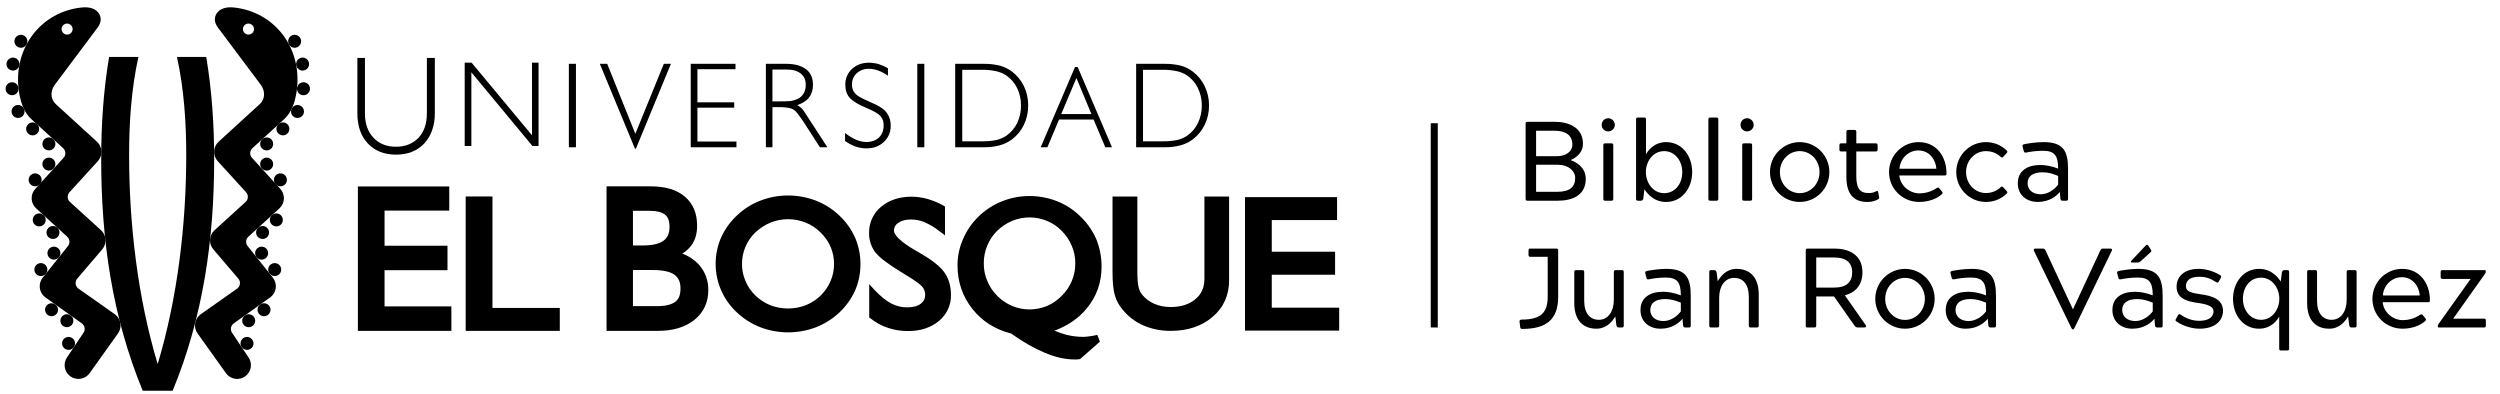 <svg width="355" height="56" viewBox="0 0 355 56" fill="none" xmlns="http://www.w3.org/2000/svg">
<g clip-path="url(#clip0_3869_92320)">
<path d="M221.228 28.5H216.924C216.716 28.5 216.636 28.452 216.636 28.228V17.588C216.636 17.364 216.7 17.3 216.924 17.3H220.828C222.652 17.3 224.78 18.052 224.78 20.404C224.78 21.764 223.724 22.436 223.036 22.724V22.74C223.692 22.964 225.18 23.684 225.18 25.412C225.18 27.684 223.34 28.5 221.228 28.5ZM218.124 27.236H221.132C222.924 27.236 223.676 26.532 223.676 25.268C223.676 24.244 222.668 23.396 221.244 23.396H218.124V27.236ZM218.124 22.18H221.052C222.38 22.18 223.276 21.508 223.276 20.548C223.276 19.188 222.316 18.564 220.748 18.564H218.124V22.18Z" fill="#404827" style="fill:#404827;fill:color(display-p3 0.251 0.282 0.153);fill-opacity:1;"/>
<path d="M227.675 28.228V20.644C227.675 20.42 227.739 20.356 227.963 20.356H228.811C229.035 20.356 229.083 20.436 229.083 20.644V28.228C229.083 28.436 229.019 28.5 228.811 28.5H227.963C227.739 28.5 227.675 28.436 227.675 28.228ZM227.435 17.732C227.435 17.22 227.851 16.788 228.363 16.788C228.875 16.788 229.307 17.22 229.307 17.732C229.307 18.244 228.875 18.66 228.363 18.66C227.851 18.66 227.435 18.244 227.435 17.732Z" fill="#404827" style="fill:#404827;fill:color(display-p3 0.251 0.282 0.153);fill-opacity:1;"/>
<path d="M233.73 16.98V21.924C233.938 21.492 234.818 20.18 236.594 20.18C238.818 20.18 240.29 22.1 240.29 24.436C240.29 26.74 238.818 28.676 236.594 28.676C234.818 28.676 233.954 27.508 233.506 26.884L233.346 28.228C233.25 28.42 233.186 28.5 233.026 28.5H232.594C232.386 28.5 232.322 28.436 232.322 28.228V16.98C232.322 16.756 232.386 16.692 232.594 16.692H233.458C233.666 16.692 233.73 16.772 233.73 16.98ZM236.306 27.428C237.858 27.428 238.882 26.116 238.882 24.436C238.882 22.852 237.858 21.46 236.306 21.46C234.738 21.46 233.714 22.9 233.714 24.436C233.714 25.972 234.738 27.428 236.306 27.428Z" fill="#404827" style="fill:#404827;fill:color(display-p3 0.251 0.282 0.153);fill-opacity:1;"/>
<path d="M242.591 28.228V16.98C242.591 16.756 242.655 16.692 242.879 16.692H243.727C243.951 16.692 243.999 16.772 243.999 16.98V28.228C243.999 28.436 243.935 28.5 243.727 28.5H242.879C242.655 28.5 242.591 28.436 242.591 28.228Z" fill="#404827" style="fill:#404827;fill:color(display-p3 0.251 0.282 0.153);fill-opacity:1;"/>
<path d="M247.394 28.228V20.644C247.394 20.42 247.458 20.356 247.682 20.356H248.53C248.754 20.356 248.802 20.436 248.802 20.644V28.228C248.802 28.436 248.738 28.5 248.53 28.5H247.682C247.458 28.5 247.394 28.436 247.394 28.228ZM247.154 17.732C247.154 17.22 247.57 16.788 248.082 16.788C248.594 16.788 249.026 17.22 249.026 17.732C249.026 18.244 248.594 18.66 248.082 18.66C247.57 18.66 247.154 18.244 247.154 17.732Z" fill="#404827" style="fill:#404827;fill:color(display-p3 0.251 0.282 0.153);fill-opacity:1;"/>
<path d="M251.337 24.436C251.337 22.1 253.225 20.18 255.561 20.18C257.897 20.18 259.769 22.1 259.769 24.436C259.769 26.772 257.897 28.676 255.561 28.676C253.225 28.676 251.337 26.772 251.337 24.436ZM255.561 27.428C257.113 27.428 258.377 26.116 258.377 24.436C258.377 22.772 257.113 21.46 255.561 21.46C253.993 21.46 252.745 22.772 252.745 24.436C252.745 26.116 253.993 27.428 255.561 27.428Z" fill="#404827" style="fill:#404827;fill:color(display-p3 0.251 0.282 0.153);fill-opacity:1;"/>
<path d="M266.7 28.292C266.06 28.676 265.372 28.676 265.164 28.676C263.052 28.676 262.188 27.348 262.188 25.124V21.508H261.468C261.26 21.508 261.196 21.444 261.196 21.22V20.644C261.196 20.42 261.26 20.356 261.468 20.356H262.188V18.74C262.188 18.532 262.252 18.452 262.476 18.452H263.308C263.532 18.452 263.596 18.516 263.596 18.74V20.356H266.332C266.54 20.356 266.62 20.42 266.62 20.644V21.22C266.62 21.444 266.556 21.508 266.332 21.508H263.596V25.028C263.596 26.756 264.124 27.412 265.308 27.412C265.724 27.412 265.98 27.38 266.364 27.188C266.604 27.06 266.652 27.076 266.716 27.332L266.828 27.94C266.876 28.132 266.86 28.196 266.7 28.292Z" fill="#404827" style="fill:#404827;fill:color(display-p3 0.251 0.282 0.153);fill-opacity:1;"/>
<path d="M275.379 26.74L275.747 27.172C275.875 27.332 275.891 27.428 275.763 27.556C275.011 28.292 273.699 28.676 272.531 28.676C270.115 28.676 268.243 26.772 268.243 24.436C268.243 22.1 270.115 20.18 272.451 20.18C274.979 20.18 276.403 22.228 276.403 24.628C276.403 24.836 276.371 24.916 276.147 24.916H269.699C269.827 26.292 271.075 27.46 272.579 27.46C273.283 27.46 274.195 27.252 274.979 26.724C275.171 26.612 275.251 26.58 275.379 26.74ZM269.731 23.956H274.963C274.883 22.66 273.955 21.364 272.419 21.364C270.867 21.364 269.795 22.66 269.731 23.956Z" fill="#404827" style="fill:#404827;fill:color(display-p3 0.251 0.282 0.153);fill-opacity:1;"/>
<path d="M281.998 27.412C282.798 27.412 283.566 27.108 284.094 26.58C284.254 26.436 284.35 26.484 284.494 26.628L284.942 27.124C285.07 27.284 285.086 27.348 284.958 27.476C284.142 28.292 283.102 28.676 281.998 28.676C279.662 28.676 277.79 26.772 277.79 24.436C277.79 22.1 279.662 20.18 281.998 20.18C283.102 20.18 284.142 20.58 284.958 21.38C285.086 21.508 285.07 21.588 284.942 21.748L284.494 22.228C284.35 22.388 284.254 22.42 284.094 22.276C283.566 21.748 282.798 21.46 281.998 21.46C280.446 21.46 279.182 22.772 279.182 24.436C279.182 26.116 280.446 27.412 281.998 27.412Z" fill="#404827" style="fill:#404827;fill:color(display-p3 0.251 0.282 0.153);fill-opacity:1;"/>
<path d="M287.696 21.668C287.472 21.7 287.424 21.62 287.36 21.396L287.216 20.836C287.168 20.628 287.2 20.532 287.408 20.484C287.6 20.436 288.96 20.18 290.176 20.18C292.992 20.18 293.664 21.428 293.664 24.036V28.228C293.664 28.436 293.6 28.5 293.392 28.5H292.864C292.704 28.5 292.64 28.436 292.576 28.228L292.496 27.252C292.064 27.796 291.056 28.676 289.36 28.676C287.856 28.676 286.528 27.764 286.528 26.02C286.528 24.276 287.856 23.428 289.744 23.428C290.528 23.428 291.472 23.636 292.256 23.94C292.256 22.1 291.744 21.412 290.128 21.412C289.136 21.412 288.304 21.54 287.696 21.668ZM290.048 24.468C288.624 24.468 287.92 25.044 287.92 26.02C287.92 26.884 288.56 27.588 289.792 27.588C290.8 27.588 291.76 26.9 292.256 26.212V24.98C291.488 24.676 290.896 24.468 290.048 24.468Z" fill="#404827" style="fill:#404827;fill:color(display-p3 0.251 0.282 0.153);fill-opacity:1;"/>
<path d="M219.772 36.468H217.34C217.116 36.468 217.052 36.404 217.052 36.196V35.588C217.052 35.364 217.116 35.3 217.34 35.3H220.988C221.196 35.3 221.26 35.364 221.26 35.588V42.148C221.26 45.476 219.452 46.692 216.22 46.708C215.932 46.708 215.9 46.644 215.868 46.436L215.772 45.668C215.756 45.46 215.868 45.38 216.108 45.38C218.796 45.38 219.772 44.388 219.772 42.148V36.468Z" fill="#404827" style="fill:#404827;fill:color(display-p3 0.251 0.282 0.153);fill-opacity:1;"/>
<path d="M229.533 46.228L229.373 44.932C228.989 45.572 228.189 46.676 226.685 46.676C224.973 46.676 223.549 45.668 223.549 43.044V38.644C223.549 38.436 223.613 38.356 223.821 38.356H224.685C224.877 38.356 224.957 38.42 224.957 38.644V42.708C224.957 44.532 225.805 45.412 227.037 45.412C228.365 45.412 229.165 44.18 229.165 42.612V38.644C229.165 38.436 229.229 38.356 229.437 38.356H230.301C230.493 38.356 230.573 38.42 230.573 38.644V42.548V46.228C230.573 46.436 230.493 46.5 230.301 46.5H229.837C229.677 46.5 229.613 46.42 229.533 46.228Z" fill="#404827" style="fill:#404827;fill:color(display-p3 0.251 0.282 0.153);fill-opacity:1;"/>
<path d="M234.118 39.668C233.894 39.7 233.846 39.62 233.782 39.396L233.638 38.836C233.59 38.628 233.622 38.532 233.83 38.484C234.022 38.436 235.382 38.18 236.598 38.18C239.414 38.18 240.086 39.428 240.086 42.036V46.228C240.086 46.436 240.022 46.5 239.814 46.5H239.286C239.126 46.5 239.062 46.436 238.998 46.228L238.918 45.252C238.486 45.796 237.478 46.676 235.782 46.676C234.278 46.676 232.95 45.764 232.95 44.02C232.95 42.276 234.278 41.428 236.166 41.428C236.95 41.428 237.894 41.636 238.678 41.94C238.678 40.1 238.166 39.412 236.55 39.412C235.558 39.412 234.726 39.54 234.118 39.668ZM236.47 42.468C235.046 42.468 234.342 43.044 234.342 44.02C234.342 44.884 234.982 45.588 236.214 45.588C237.222 45.588 238.182 44.9 238.678 44.212V42.98C237.91 42.676 237.318 42.468 236.47 42.468Z" fill="#404827" style="fill:#404827;fill:color(display-p3 0.251 0.282 0.153);fill-opacity:1;"/>
<path d="M243.755 38.644L243.915 39.94C244.299 39.3 245.083 38.18 246.587 38.18C248.315 38.18 249.739 39.188 249.739 41.812V46.228C249.739 46.436 249.675 46.5 249.467 46.5H248.603C248.395 46.5 248.331 46.436 248.331 46.228V42.164C248.331 40.324 247.483 39.46 246.235 39.46C244.923 39.46 244.123 40.676 244.123 42.244V46.228C244.123 46.436 244.059 46.5 243.851 46.5H242.987C242.779 46.5 242.715 46.436 242.715 46.228V42.308V38.644C242.715 38.42 242.779 38.356 242.987 38.356H243.435C243.595 38.356 243.659 38.436 243.755 38.644Z" fill="#404827" style="fill:#404827;fill:color(display-p3 0.251 0.282 0.153);fill-opacity:1;"/>
<path d="M264.466 38.66C264.466 40.548 263.426 41.54 261.97 41.94L264.93 46.164C265.074 46.404 264.93 46.5 264.706 46.5H263.81C263.586 46.5 263.458 46.404 263.33 46.228L260.434 42.1H257.906V46.228C257.906 46.452 257.826 46.5 257.618 46.5H256.69C256.482 46.5 256.418 46.452 256.418 46.228V35.588C256.418 35.364 256.482 35.3 256.69 35.3H260.546C262.37 35.3 264.466 36.068 264.466 38.66ZM257.906 40.836H260.466C262.226 40.836 263.01 40.02 263.01 38.66C263.01 37.188 262.018 36.564 260.466 36.564H257.906V40.836Z" fill="#404827" style="fill:#404827;fill:color(display-p3 0.251 0.282 0.153);fill-opacity:1;"/>
<path d="M266.29 42.436C266.29 40.1 268.178 38.18 270.514 38.18C272.85 38.18 274.722 40.1 274.722 42.436C274.722 44.772 272.85 46.676 270.514 46.676C268.178 46.676 266.29 44.772 266.29 42.436ZM270.514 45.428C272.066 45.428 273.33 44.116 273.33 42.436C273.33 40.772 272.066 39.46 270.514 39.46C268.946 39.46 267.698 40.772 267.698 42.436C267.698 44.116 268.946 45.428 270.514 45.428Z" fill="#404827" style="fill:#404827;fill:color(display-p3 0.251 0.282 0.153);fill-opacity:1;"/>
<path d="M277.461 39.668C277.237 39.7 277.189 39.62 277.125 39.396L276.981 38.836C276.933 38.628 276.965 38.532 277.173 38.484C277.365 38.436 278.725 38.18 279.941 38.18C282.757 38.18 283.429 39.428 283.429 42.036V46.228C283.429 46.436 283.365 46.5 283.157 46.5H282.629C282.469 46.5 282.405 46.436 282.341 46.228L282.261 45.252C281.829 45.796 280.821 46.676 279.125 46.676C277.621 46.676 276.293 45.764 276.293 44.02C276.293 42.276 277.621 41.428 279.509 41.428C280.293 41.428 281.237 41.636 282.021 41.94C282.021 40.1 281.509 39.412 279.893 39.412C278.901 39.412 278.069 39.54 277.461 39.668ZM279.813 42.468C278.389 42.468 277.685 43.044 277.685 44.02C277.685 44.884 278.325 45.588 279.557 45.588C280.565 45.588 281.525 44.9 282.021 44.212V42.98C281.253 42.676 280.661 42.468 279.813 42.468Z" fill="#404827" style="fill:#404827;fill:color(display-p3 0.251 0.282 0.153);fill-opacity:1;"/>
<path d="M294.106 46.516L288.81 35.588C288.746 35.444 288.826 35.3 288.986 35.3H290.106C290.282 35.3 290.362 35.364 290.474 35.588L294.346 43.908L294.362 43.924L298.234 35.588C298.346 35.364 298.426 35.3 298.602 35.3H299.706C299.898 35.3 299.946 35.46 299.882 35.588L294.602 46.516C294.506 46.676 294.474 46.772 294.378 46.772H294.33C294.234 46.772 294.202 46.676 294.106 46.516Z" fill="#404827" style="fill:#404827;fill:color(display-p3 0.251 0.282 0.153);fill-opacity:1;"/>
<path d="M301.13 39.668C300.906 39.7 300.858 39.62 300.794 39.396L300.65 38.836C300.602 38.628 300.634 38.532 300.842 38.484C301.034 38.436 302.394 38.18 303.61 38.18C306.426 38.18 307.098 39.428 307.098 42.036V46.228C307.098 46.436 307.034 46.5 306.826 46.5H306.298C306.138 46.5 306.074 46.436 306.01 46.228L305.93 45.252C305.498 45.796 304.49 46.676 302.794 46.676C301.29 46.676 299.962 45.764 299.962 44.02C299.962 42.276 301.29 41.428 303.178 41.428C303.962 41.428 304.906 41.636 305.69 41.94C305.69 40.1 305.178 39.412 303.562 39.412C302.57 39.412 301.738 39.54 301.13 39.668ZM303.482 42.468C302.058 42.468 301.354 43.044 301.354 44.02C301.354 44.884 301.994 45.588 303.226 45.588C304.234 45.588 305.194 44.9 305.69 44.212V42.98C304.922 42.676 304.33 42.468 303.482 42.468ZM305.354 35.844L303.962 37.108C303.834 37.22 303.69 37.284 303.514 37.284H302.746C302.57 37.284 302.506 37.188 302.714 36.964L304.698 34.852C304.826 34.692 304.97 34.74 305.082 34.916L305.434 35.476C305.514 35.636 305.514 35.716 305.354 35.844Z" fill="#404827" style="fill:#404827;fill:color(display-p3 0.251 0.282 0.153);fill-opacity:1;"/>
<path d="M312.275 45.556C313.715 45.556 314.323 44.948 314.323 44.196C314.323 43.556 313.555 43.22 312.179 43.028C310.563 42.82 309.075 42.404 309.075 40.708C309.075 39.172 310.291 38.18 312.195 38.18C313.027 38.18 314.131 38.388 315.267 39.076C315.475 39.204 315.427 39.316 315.347 39.476L315.091 39.94C314.995 40.116 314.915 40.196 314.707 40.068C313.907 39.572 313.299 39.3 312.275 39.3C310.995 39.3 310.403 39.828 310.403 40.644C310.403 41.428 311.171 41.588 312.547 41.796C314.163 42.004 315.667 42.532 315.667 44.132C315.667 45.62 314.419 46.676 312.355 46.676C311.507 46.676 310.227 46.436 309.059 45.652C308.883 45.54 308.899 45.444 308.995 45.268L309.267 44.788C309.363 44.612 309.427 44.516 309.651 44.676C310.307 45.156 311.235 45.556 312.275 45.556Z" fill="#404827" style="fill:#404827;fill:color(display-p3 0.251 0.282 0.153);fill-opacity:1;"/>
<path d="M323.647 49.492V44.932C323.439 45.38 322.559 46.676 320.783 46.676C318.559 46.676 317.087 44.772 317.087 42.436C317.087 40.132 318.559 38.18 320.783 38.18C322.559 38.18 323.423 39.348 323.871 39.972L324.031 38.644C324.127 38.436 324.191 38.356 324.351 38.356H324.783C324.991 38.356 325.055 38.42 325.055 38.644V49.492C325.055 49.7 324.991 49.764 324.783 49.764H323.919C323.711 49.764 323.647 49.7 323.647 49.492ZM321.071 39.428C319.519 39.428 318.495 40.756 318.495 42.436C318.495 44.02 319.519 45.412 321.071 45.412C322.639 45.412 323.663 43.956 323.663 42.42C323.663 40.9 322.639 39.428 321.071 39.428Z" fill="#404827" style="fill:#404827;fill:color(display-p3 0.251 0.282 0.153);fill-opacity:1;"/>
<path d="M333.596 46.228L333.436 44.932C333.052 45.572 332.252 46.676 330.748 46.676C329.036 46.676 327.612 45.668 327.612 43.044V38.644C327.612 38.436 327.676 38.356 327.884 38.356H328.748C328.94 38.356 329.02 38.42 329.02 38.644V42.708C329.02 44.532 329.868 45.412 331.1 45.412C332.428 45.412 333.228 44.18 333.228 42.612V38.644C333.228 38.436 333.292 38.356 333.5 38.356H334.364C334.556 38.356 334.636 38.42 334.636 38.644V42.548V46.228C334.636 46.436 334.556 46.5 334.364 46.5H333.9C333.74 46.5 333.676 46.42 333.596 46.228Z" fill="#404827" style="fill:#404827;fill:color(display-p3 0.251 0.282 0.153);fill-opacity:1;"/>
<path d="M344.02 44.74L344.388 45.172C344.516 45.332 344.532 45.428 344.404 45.556C343.652 46.292 342.34 46.676 341.172 46.676C338.756 46.676 336.884 44.772 336.884 42.436C336.884 40.1 338.756 38.18 341.092 38.18C343.62 38.18 345.044 40.228 345.044 42.628C345.044 42.836 345.012 42.916 344.788 42.916H338.34C338.468 44.292 339.716 45.46 341.22 45.46C341.924 45.46 342.836 45.252 343.62 44.724C343.812 44.612 343.892 44.58 344.02 44.74ZM338.372 41.956H343.604C343.524 40.66 342.596 39.364 341.06 39.364C339.508 39.364 338.436 40.66 338.372 41.956Z" fill="#404827" style="fill:#404827;fill:color(display-p3 0.251 0.282 0.153);fill-opacity:1;"/>
<path d="M352.719 46.5H346.303C346.207 46.5 346.175 46.484 346.175 46.372V46.26C346.175 46.148 346.207 46.1 346.271 46.004L350.831 39.604H346.847C346.639 39.604 346.575 39.54 346.575 39.332V38.644C346.575 38.42 346.639 38.356 346.847 38.356H352.847C352.943 38.356 352.975 38.388 352.975 38.5V38.612C352.975 38.708 352.943 38.756 352.879 38.868L348.351 45.252H352.719C352.927 45.252 352.991 45.316 352.991 45.54V46.228C352.991 46.436 352.927 46.5 352.719 46.5Z" fill="#404827" style="fill:#404827;fill:color(display-p3 0.251 0.282 0.153);fill-opacity:1;"/>
<line x1="203.664" y1="17.5" x2="203.664" y2="46.5" stroke="#404827" style="stroke:#404827;stroke:color(display-p3 0.251 0.282 0.153);stroke-opacity:1;"/>
<path d="M20.264 55.485C15.906 44.904 14.37 33.948 14.37 22.648C14.37 17.776 14.68 12.895 15.493 8.089H19.652C18.648 12.661 18.334 17.346 18.334 22.014C18.334 31.822 19.552 42.25 22.39 51.7C25.227 42.25 26.446 31.822 26.446 22.014C26.446 17.346 26.132 12.66 25.129 8.089H29.285C30.097 12.895 30.411 17.777 30.411 22.648C30.411 33.948 28.874 44.905 24.516 55.486L20.264 55.485Z" fill="#F08013" style="fill:#F08013;fill:color(display-p3 0.941 0.502 0.074);fill-opacity:1;"/>
<path d="M37.247 19.755C37.382 19.632 37.55 19.552 37.731 19.524C37.912 19.497 38.097 19.524 38.262 19.602C38.428 19.68 38.567 19.805 38.661 19.962C38.755 20.118 38.801 20.299 38.792 20.482C38.784 20.665 38.721 20.84 38.612 20.988C38.504 21.134 38.354 21.246 38.182 21.308C38.01 21.37 37.823 21.379 37.646 21.335C37.468 21.291 37.308 21.195 37.185 21.059C37.103 20.97 37.04 20.865 36.999 20.751C36.958 20.637 36.94 20.516 36.946 20.394C36.951 20.273 36.981 20.154 37.033 20.045C37.084 19.935 37.157 19.837 37.247 19.755" fill="#F08013" style="fill:#F08013;fill:color(display-p3 0.941 0.502 0.074);fill-opacity:1;"/>
<path d="M37.247 22.621C37.382 22.498 37.55 22.418 37.731 22.391C37.912 22.363 38.096 22.39 38.262 22.468C38.427 22.546 38.566 22.671 38.66 22.828C38.754 22.984 38.8 23.165 38.791 23.348C38.783 23.53 38.72 23.706 38.611 23.853C38.503 24 38.353 24.111 38.181 24.173C38.009 24.235 37.823 24.245 37.645 24.2C37.468 24.156 37.308 24.061 37.185 23.925C37.103 23.836 37.04 23.731 36.999 23.617C36.958 23.503 36.94 23.381 36.946 23.26C36.951 23.139 36.981 23.02 37.033 22.911C37.084 22.801 37.157 22.703 37.247 22.621" fill="#F08013" style="fill:#F08013;fill:color(display-p3 0.941 0.502 0.074);fill-opacity:1;"/>
<path d="M39.198 24.855C39.333 24.732 39.502 24.652 39.682 24.625C39.863 24.597 40.048 24.624 40.214 24.701C40.379 24.779 40.518 24.904 40.612 25.061C40.707 25.217 40.753 25.398 40.744 25.581C40.736 25.763 40.673 25.939 40.565 26.086C40.457 26.233 40.307 26.345 40.135 26.407C39.963 26.47 39.777 26.479 39.599 26.435C39.422 26.392 39.261 26.296 39.138 26.161C39.056 26.071 38.993 25.966 38.951 25.852C38.91 25.738 38.892 25.617 38.897 25.496C38.903 25.375 38.932 25.256 38.984 25.146C39.035 25.036 39.108 24.937 39.198 24.855Z" fill="#F08013" style="fill:#F08013;fill:color(display-p3 0.941 0.502 0.074);fill-opacity:1;"/>
<path d="M36.664 32.331C36.799 32.208 36.967 32.127 37.148 32.1C37.329 32.072 37.514 32.099 37.679 32.177C37.845 32.254 37.983 32.379 38.078 32.536C38.172 32.692 38.218 32.873 38.21 33.056C38.202 33.238 38.139 33.414 38.031 33.562C37.922 33.709 37.773 33.82 37.601 33.883C37.429 33.944 37.242 33.954 37.065 33.91C36.888 33.866 36.727 33.771 36.604 33.636C36.439 33.454 36.353 33.215 36.364 32.971C36.376 32.727 36.483 32.497 36.664 32.331" fill="#F08013" style="fill:#F08013;fill:color(display-p3 0.941 0.502 0.074);fill-opacity:1;"/>
<path d="M36.566 35.233C36.707 35.117 36.88 35.045 37.062 35.026C37.243 35.008 37.427 35.044 37.588 35.13C37.749 35.216 37.882 35.348 37.968 35.509C38.055 35.67 38.091 35.853 38.074 36.035C38.056 36.218 37.985 36.39 37.869 36.532C37.753 36.673 37.598 36.777 37.423 36.83C37.248 36.884 37.061 36.884 36.886 36.831C36.711 36.778 36.556 36.674 36.44 36.533C36.362 36.439 36.304 36.331 36.268 36.215C36.233 36.099 36.221 35.977 36.232 35.856C36.244 35.736 36.28 35.618 36.337 35.511C36.394 35.404 36.472 35.31 36.566 35.233Z" fill="#F08013" style="fill:#F08013;fill:color(display-p3 0.941 0.502 0.074);fill-opacity:1;"/>
<path d="M38.435 37.557C38.578 37.443 38.751 37.374 38.934 37.359C39.116 37.344 39.298 37.383 39.458 37.471C39.618 37.56 39.748 37.694 39.832 37.857C39.916 38.019 39.949 38.203 39.929 38.385C39.908 38.566 39.834 38.738 39.716 38.877C39.597 39.017 39.441 39.118 39.265 39.168C39.089 39.219 38.902 39.216 38.728 39.16C38.554 39.104 38.401 38.998 38.287 38.855C38.211 38.76 38.155 38.651 38.121 38.534C38.088 38.418 38.078 38.296 38.091 38.175C38.105 38.055 38.142 37.938 38.201 37.832C38.26 37.726 38.34 37.632 38.435 37.557Z" fill="#F08013" style="fill:#F08013;fill:color(display-p3 0.941 0.502 0.074);fill-opacity:1;"/>
<path d="M38.62 30.545C38.755 30.422 38.923 30.342 39.104 30.315C39.285 30.287 39.47 30.314 39.635 30.392C39.801 30.47 39.939 30.595 40.034 30.752C40.128 30.909 40.174 31.09 40.165 31.272C40.156 31.455 40.094 31.631 39.985 31.778C39.876 31.925 39.726 32.036 39.554 32.098C39.382 32.16 39.196 32.169 39.018 32.125C38.841 32.081 38.681 31.985 38.558 31.85C38.393 31.668 38.307 31.429 38.319 31.185C38.33 30.94 38.438 30.71 38.62 30.545Z" fill="#F08013" style="fill:#F08013;fill:color(display-p3 0.941 0.502 0.074);fill-opacity:1;"/>
<path d="M34.779 44.79C34.928 44.684 35.104 44.624 35.287 44.619C35.469 44.613 35.65 44.662 35.804 44.758C35.959 44.855 36.082 44.996 36.157 45.162C36.232 45.329 36.256 45.514 36.226 45.694C36.196 45.874 36.113 46.041 35.987 46.175C35.862 46.307 35.7 46.4 35.523 46.441C35.344 46.482 35.158 46.47 34.987 46.405C34.817 46.34 34.669 46.226 34.563 46.077C34.421 45.878 34.364 45.63 34.404 45.389C34.445 45.148 34.58 44.932 34.779 44.79Z" fill="#F08013" style="fill:#F08013;fill:color(display-p3 0.941 0.502 0.074);fill-opacity:1;"/>
<path d="M34.563 47.997C34.714 47.895 34.893 47.841 35.075 47.841C35.258 47.84 35.436 47.894 35.588 47.995C35.74 48.097 35.859 48.241 35.929 48.409C35.999 48.578 36.017 48.763 35.982 48.942C35.947 49.121 35.859 49.286 35.73 49.415C35.601 49.544 35.437 49.633 35.258 49.668C35.079 49.704 34.893 49.686 34.725 49.617C34.556 49.547 34.412 49.429 34.31 49.277C34.174 49.074 34.124 48.825 34.172 48.585C34.219 48.345 34.36 48.133 34.563 47.997Z" fill="#F08013" style="fill:#F08013;fill:color(display-p3 0.941 0.502 0.074);fill-opacity:1;"/>
<path d="M36.954 43.231C37.102 43.125 37.279 43.065 37.462 43.06C37.645 43.054 37.825 43.103 37.98 43.199C38.135 43.296 38.258 43.437 38.333 43.603C38.408 43.77 38.432 43.955 38.402 44.136C38.371 44.316 38.288 44.483 38.163 44.616C38.038 44.749 37.876 44.842 37.698 44.883C37.52 44.924 37.333 44.911 37.162 44.846C36.992 44.781 36.844 44.667 36.738 44.518C36.597 44.318 36.54 44.071 36.58 43.83C36.621 43.589 36.755 43.374 36.954 43.231Z" fill="#F08013" style="fill:#F08013;fill:color(display-p3 0.941 0.502 0.074);fill-opacity:1;"/>
<path d="M41.417 15.426C41.497 15.262 41.624 15.126 41.782 15.034C41.939 14.942 42.121 14.898 42.303 14.909C42.485 14.921 42.66 14.985 42.805 15.095C42.95 15.206 43.059 15.357 43.119 15.529C43.179 15.702 43.186 15.888 43.139 16.064C43.093 16.241 42.996 16.4 42.859 16.521C42.723 16.642 42.554 16.72 42.373 16.744C42.192 16.769 42.008 16.74 41.844 16.66C41.735 16.608 41.637 16.534 41.557 16.443C41.476 16.352 41.414 16.247 41.375 16.132C41.335 16.017 41.318 15.896 41.326 15.775C41.333 15.654 41.364 15.535 41.417 15.426Z" fill="#F08013" style="fill:#F08013;fill:color(display-p3 0.941 0.502 0.074);fill-opacity:1;"/>
<path d="M42.175 12.554C42.184 12.371 42.247 12.196 42.356 12.049C42.465 11.902 42.615 11.791 42.787 11.73C42.959 11.668 43.145 11.659 43.322 11.704C43.5 11.748 43.66 11.845 43.782 11.98C43.904 12.116 43.984 12.284 44.011 12.465C44.037 12.646 44.01 12.83 43.931 12.995C43.853 13.16 43.727 13.298 43.57 13.392C43.413 13.485 43.232 13.53 43.05 13.521C42.806 13.508 42.577 13.399 42.413 13.218C42.249 13.037 42.164 12.798 42.175 12.554Z" fill="#F08013" style="fill:#F08013;fill:color(display-p3 0.941 0.502 0.074);fill-opacity:1;"/>
<path d="M42.063 9.27C42.029 9.09 42.049 8.905 42.12 8.737C42.191 8.569 42.311 8.425 42.464 8.325C42.617 8.225 42.795 8.172 42.978 8.174C43.161 8.176 43.339 8.231 43.49 8.334C43.641 8.437 43.758 8.582 43.826 8.752C43.895 8.921 43.911 9.107 43.874 9.286C43.837 9.464 43.747 9.628 43.617 9.756C43.487 9.884 43.321 9.97 43.142 10.005C42.901 10.05 42.653 9.998 42.45 9.861C42.248 9.723 42.109 9.51 42.063 9.27Z" fill="#F08013" style="fill:#F08013;fill:color(display-p3 0.941 0.502 0.074);fill-opacity:1;"/>
<path d="M41.044 6.328C40.951 6.17 40.908 5.989 40.919 5.806C40.929 5.624 40.994 5.449 41.104 5.303C41.214 5.158 41.365 5.048 41.538 4.988C41.71 4.928 41.897 4.921 42.073 4.967C42.25 5.013 42.409 5.111 42.53 5.247C42.651 5.384 42.73 5.553 42.755 5.734C42.779 5.915 42.75 6.099 42.67 6.264C42.591 6.428 42.464 6.565 42.306 6.657C42.095 6.78 41.844 6.815 41.607 6.753C41.37 6.691 41.168 6.538 41.044 6.328Z" fill="#F08013" style="fill:#F08013;fill:color(display-p3 0.941 0.502 0.074);fill-opacity:1;"/>
<path d="M39.552 17.619C39.687 17.496 39.855 17.416 40.036 17.389C40.216 17.362 40.401 17.389 40.566 17.466C40.731 17.544 40.87 17.669 40.964 17.825C41.058 17.982 41.104 18.162 41.095 18.345C41.087 18.527 41.024 18.703 40.916 18.85C40.808 18.996 40.658 19.108 40.486 19.17C40.315 19.232 40.128 19.241 39.951 19.197C39.774 19.153 39.614 19.058 39.491 18.922C39.326 18.742 39.24 18.503 39.252 18.258C39.263 18.014 39.371 17.784 39.552 17.619Z" fill="#F08013" style="fill:#F08013;fill:color(display-p3 0.941 0.502 0.074);fill-opacity:1;"/>
<path d="M7.563 19.754C7.428 19.631 7.259 19.551 7.079 19.524C6.898 19.496 6.714 19.523 6.548 19.601C6.383 19.678 6.244 19.803 6.15 19.959C6.056 20.116 6.01 20.296 6.018 20.479C6.026 20.661 6.089 20.837 6.197 20.984C6.305 21.131 6.455 21.243 6.627 21.305C6.798 21.367 6.985 21.377 7.162 21.333C7.339 21.289 7.499 21.194 7.622 21.059C7.787 20.878 7.874 20.639 7.863 20.394C7.851 20.15 7.743 19.919 7.563 19.754Z" fill="#F08013" style="fill:#F08013;fill:color(display-p3 0.941 0.502 0.074);fill-opacity:1;"/>
<path d="M7.563 22.62C7.428 22.497 7.259 22.417 7.079 22.389C6.898 22.362 6.714 22.389 6.548 22.466C6.383 22.544 6.244 22.669 6.15 22.825C6.056 22.981 6.01 23.162 6.018 23.345C6.026 23.527 6.089 23.703 6.197 23.85C6.305 23.997 6.455 24.108 6.627 24.171C6.798 24.233 6.985 24.242 7.162 24.199C7.339 24.155 7.499 24.059 7.622 23.924C7.787 23.744 7.874 23.505 7.863 23.26C7.851 23.015 7.743 22.785 7.563 22.62Z" fill="#F08013" style="fill:#F08013;fill:color(display-p3 0.941 0.502 0.074);fill-opacity:1;"/>
<path d="M5.609 24.856C5.474 24.733 5.305 24.652 5.124 24.625C4.944 24.598 4.759 24.625 4.593 24.703C4.428 24.781 4.289 24.906 4.195 25.063C4.101 25.22 4.055 25.401 4.064 25.584C4.073 25.766 4.136 25.942 4.245 26.089C4.353 26.236 4.503 26.347 4.675 26.409C4.848 26.471 5.034 26.48 5.211 26.436C5.389 26.391 5.549 26.295 5.672 26.16C5.754 26.07 5.818 25.966 5.859 25.852C5.9 25.737 5.919 25.616 5.913 25.495C5.907 25.374 5.877 25.255 5.825 25.145C5.773 25.035 5.7 24.937 5.61 24.856" fill="#F08013" style="fill:#F08013;fill:color(display-p3 0.941 0.502 0.074);fill-opacity:1;"/>
<path d="M8.144 32.331C8.009 32.207 7.841 32.127 7.66 32.099C7.48 32.072 7.295 32.099 7.129 32.176C6.964 32.254 6.825 32.379 6.731 32.535C6.636 32.692 6.59 32.873 6.599 33.055C6.607 33.238 6.669 33.413 6.778 33.561C6.886 33.708 7.036 33.819 7.208 33.882C7.38 33.944 7.566 33.953 7.743 33.909C7.921 33.865 8.081 33.77 8.204 33.635C8.369 33.454 8.455 33.215 8.444 32.97C8.432 32.726 8.325 32.496 8.144 32.331Z" fill="#F08013" style="fill:#F08013;fill:color(display-p3 0.941 0.502 0.074);fill-opacity:1;"/>
<path d="M8.243 35.232C8.102 35.116 7.929 35.044 7.747 35.026C7.566 35.007 7.382 35.043 7.221 35.129C7.06 35.215 6.927 35.347 6.841 35.508C6.754 35.669 6.717 35.852 6.735 36.033C6.753 36.215 6.824 36.388 6.939 36.53C7.055 36.671 7.21 36.775 7.385 36.828C7.56 36.882 7.746 36.882 7.921 36.829C8.096 36.777 8.252 36.673 8.368 36.532C8.523 36.343 8.597 36.1 8.574 35.856C8.55 35.613 8.431 35.388 8.243 35.232Z" fill="#F08013" style="fill:#F08013;fill:color(display-p3 0.941 0.502 0.074);fill-opacity:1;"/>
<path d="M6.375 37.557C6.232 37.443 6.059 37.375 5.877 37.359C5.695 37.344 5.513 37.383 5.353 37.472C5.193 37.56 5.064 37.694 4.98 37.856C4.896 38.018 4.862 38.202 4.883 38.383C4.903 38.564 4.977 38.735 5.095 38.875C5.213 39.014 5.369 39.116 5.545 39.166C5.72 39.217 5.907 39.214 6.08 39.158C6.254 39.103 6.408 38.997 6.522 38.855C6.597 38.76 6.654 38.651 6.687 38.535C6.721 38.418 6.731 38.296 6.718 38.175C6.704 38.055 6.667 37.938 6.608 37.832C6.549 37.726 6.47 37.633 6.375 37.557Z" fill="#F08013" style="fill:#F08013;fill:color(display-p3 0.941 0.502 0.074);fill-opacity:1;"/>
<path d="M6.19 30.545C6.055 30.422 5.886 30.342 5.705 30.315C5.525 30.287 5.34 30.314 5.175 30.392C5.009 30.47 4.871 30.595 4.776 30.751C4.682 30.908 4.636 31.089 4.645 31.271C4.653 31.454 4.716 31.63 4.824 31.776C4.933 31.924 5.082 32.035 5.254 32.097C5.426 32.159 5.613 32.169 5.79 32.124C5.967 32.08 6.128 31.985 6.251 31.85C6.415 31.669 6.502 31.429 6.49 31.185C6.479 30.94 6.371 30.71 6.19 30.545Z" fill="#F08013" style="fill:#F08013;fill:color(display-p3 0.941 0.502 0.074);fill-opacity:1;"/>
<path d="M10.03 44.789C9.881 44.684 9.704 44.624 9.522 44.619C9.34 44.614 9.16 44.663 9.005 44.759C8.85 44.856 8.728 44.997 8.653 45.163C8.578 45.33 8.555 45.515 8.585 45.695C8.615 45.874 8.698 46.041 8.823 46.174C8.948 46.307 9.11 46.4 9.288 46.441C9.466 46.482 9.652 46.469 9.822 46.404C9.993 46.34 10.14 46.226 10.246 46.077C10.317 45.978 10.367 45.867 10.394 45.748C10.421 45.63 10.425 45.508 10.405 45.388C10.385 45.269 10.341 45.154 10.277 45.052C10.213 44.949 10.129 44.86 10.03 44.789Z" fill="#F08013" style="fill:#F08013;fill:color(display-p3 0.941 0.502 0.074);fill-opacity:1;"/>
<path d="M10.247 47.996C10.095 47.894 9.917 47.84 9.734 47.839C9.552 47.839 9.373 47.892 9.221 47.994C9.069 48.095 8.95 48.239 8.88 48.407C8.81 48.576 8.791 48.761 8.826 48.94C8.861 49.12 8.949 49.284 9.078 49.414C9.206 49.543 9.371 49.631 9.55 49.667C9.729 49.704 9.914 49.686 10.083 49.617C10.252 49.547 10.397 49.429 10.498 49.278C10.635 49.074 10.685 48.825 10.638 48.585C10.591 48.344 10.45 48.133 10.247 47.996Z" fill="#F08013" style="fill:#F08013;fill:color(display-p3 0.941 0.502 0.074);fill-opacity:1;"/>
<path d="M7.852 43.231C7.704 43.126 7.527 43.067 7.344 43.062C7.162 43.057 6.982 43.106 6.828 43.203C6.673 43.3 6.551 43.441 6.477 43.608C6.402 43.774 6.379 43.959 6.409 44.139C6.44 44.319 6.523 44.486 6.649 44.618C6.774 44.751 6.936 44.843 7.114 44.883C7.292 44.924 7.478 44.911 7.648 44.846C7.819 44.781 7.966 44.667 8.071 44.518C8.142 44.419 8.192 44.307 8.219 44.189C8.245 44.071 8.249 43.949 8.229 43.829C8.208 43.71 8.165 43.596 8.1 43.493C8.036 43.39 7.951 43.301 7.852 43.231Z" fill="#F08013" style="fill:#F08013;fill:color(display-p3 0.941 0.502 0.074);fill-opacity:1;"/>
<path d="M3.392 15.425C3.312 15.261 3.186 15.124 3.028 15.032C2.871 14.94 2.689 14.896 2.507 14.907C2.325 14.918 2.15 14.982 2.004 15.093C1.859 15.203 1.749 15.354 1.689 15.526C1.63 15.699 1.622 15.885 1.669 16.062C1.715 16.238 1.812 16.398 1.949 16.519C2.085 16.64 2.254 16.718 2.435 16.743C2.616 16.768 2.8 16.739 2.965 16.659C3.074 16.607 3.171 16.533 3.252 16.442C3.333 16.351 3.395 16.245 3.434 16.131C3.474 16.016 3.491 15.895 3.484 15.774C3.476 15.653 3.445 15.534 3.392 15.425Z" fill="#F08013" style="fill:#F08013;fill:color(display-p3 0.941 0.502 0.074);fill-opacity:1;"/>
<path d="M2.634 12.554C2.626 12.371 2.563 12.196 2.454 12.049C2.345 11.902 2.196 11.791 2.024 11.729C1.852 11.667 1.665 11.658 1.488 11.702C1.311 11.747 1.151 11.842 1.028 11.978C0.905 12.113 0.825 12.282 0.798 12.462C0.772 12.643 0.799 12.828 0.877 12.993C0.955 13.158 1.08 13.296 1.237 13.39C1.394 13.484 1.575 13.53 1.757 13.521C2.002 13.509 2.231 13.4 2.396 13.219C2.56 13.038 2.646 12.798 2.634 12.554Z" fill="#F08013" style="fill:#F08013;fill:color(display-p3 0.941 0.502 0.074);fill-opacity:1;"/>
<path d="M2.746 9.27C2.78 9.09 2.76 8.905 2.689 8.737C2.618 8.569 2.498 8.425 2.345 8.325C2.193 8.225 2.014 8.172 1.831 8.174C1.648 8.176 1.47 8.231 1.319 8.334C1.168 8.437 1.051 8.582 0.983 8.752C0.914 8.921 0.898 9.107 0.935 9.286C0.972 9.464 1.062 9.628 1.192 9.756C1.322 9.884 1.488 9.97 1.667 10.005C1.908 10.05 2.156 9.998 2.359 9.86C2.561 9.723 2.7 9.51 2.746 9.27Z" fill="#F08013" style="fill:#F08013;fill:color(display-p3 0.941 0.502 0.074);fill-opacity:1;"/>
<path d="M3.764 6.327C3.856 6.17 3.9 5.989 3.889 5.806C3.879 5.624 3.814 5.449 3.704 5.303C3.594 5.157 3.443 5.048 3.27 4.988C3.098 4.928 2.911 4.921 2.734 4.967C2.558 5.013 2.399 5.11 2.277 5.247C2.156 5.384 2.078 5.553 2.053 5.734C2.028 5.915 2.058 6.1 2.138 6.264C2.218 6.428 2.344 6.565 2.502 6.657C2.713 6.78 2.965 6.815 3.201 6.753C3.438 6.691 3.64 6.538 3.764 6.327Z" fill="#F08013" style="fill:#F08013;fill:color(display-p3 0.941 0.502 0.074);fill-opacity:1;"/>
<path d="M5.257 17.619C5.121 17.495 4.953 17.415 4.772 17.388C4.591 17.361 4.407 17.388 4.241 17.466C4.076 17.544 3.938 17.669 3.843 17.825C3.749 17.982 3.703 18.163 3.712 18.345C3.721 18.528 3.783 18.703 3.892 18.851C4 18.997 4.15 19.109 4.322 19.171C4.494 19.233 4.68 19.242 4.858 19.198C5.035 19.154 5.195 19.058 5.318 18.923C5.4 18.833 5.463 18.728 5.505 18.614C5.546 18.5 5.564 18.379 5.558 18.258C5.552 18.137 5.523 18.018 5.471 17.908C5.419 17.798 5.346 17.7 5.256 17.619" fill="#F08013" style="fill:#F08013;fill:color(display-p3 0.941 0.502 0.074);fill-opacity:1;"/>
<path d="M8.951 3.598C9.056 3.483 9.192 3.402 9.343 3.365C9.494 3.328 9.652 3.337 9.798 3.39C9.944 3.443 10.071 3.538 10.163 3.663C10.255 3.788 10.308 3.937 10.315 4.092C10.322 4.247 10.283 4.401 10.203 4.534C10.123 4.667 10.005 4.773 9.864 4.839C9.724 4.905 9.567 4.928 9.413 4.905C9.26 4.882 9.117 4.814 9.002 4.709C8.925 4.64 8.863 4.556 8.819 4.462C8.776 4.369 8.75 4.267 8.746 4.164C8.741 4.061 8.757 3.958 8.792 3.86C8.827 3.763 8.881 3.674 8.951 3.598ZM16.371 44.669L11.103 40.954C11.002 40.874 10.919 40.775 10.857 40.663C10.795 40.551 10.756 40.428 10.742 40.3C10.728 40.173 10.739 40.044 10.775 39.921C10.81 39.798 10.87 39.684 10.95 39.584L14.473 35.459C14.646 35.269 14.78 35.047 14.868 34.805C14.955 34.563 14.994 34.306 14.982 34.049C14.97 33.792 14.908 33.54 14.798 33.307C14.689 33.074 14.535 32.865 14.345 32.692L9.93 28.674C9.74 28.5 9.626 28.257 9.615 27.998C9.603 27.74 9.694 27.488 9.868 27.297L13.892 22.886C14.065 22.696 14.199 22.474 14.287 22.233C14.374 21.991 14.413 21.734 14.402 21.477C14.39 21.221 14.328 20.968 14.218 20.736C14.109 20.503 13.955 20.294 13.765 20.121L7.922 14.782C7.123 14.055 7.142 12.872 7.796 12.017L13.877 3.896C14.474 3.112 14.437 2.198 13.771 1.592C13.44 1.288 12.782 0.934 11.581 1.064C5.846 1.682 1.995 6.711 2.629 12.526C2.947 15.447 3.99 16.498 4.562 17.018L8.963 21.037C9.057 21.123 9.134 21.227 9.188 21.343C9.243 21.459 9.274 21.585 9.28 21.713C9.285 21.841 9.266 21.969 9.222 22.089C9.178 22.209 9.111 22.32 9.024 22.415L5.004 26.824C4.654 27.208 4.471 27.715 4.495 28.234C4.519 28.752 4.748 29.241 5.132 29.59L9.541 33.61C9.636 33.696 9.713 33.8 9.768 33.916C9.823 34.032 9.854 34.158 9.86 34.286C9.866 34.414 9.847 34.542 9.804 34.663C9.76 34.783 9.693 34.894 9.607 34.989L6.065 39.427C5.741 39.832 5.591 40.35 5.648 40.866C5.705 41.382 5.965 41.854 6.37 42.178L11.65 45.944C11.751 46.023 11.835 46.122 11.898 46.233C11.961 46.345 12.001 46.468 12.017 46.595C12.032 46.722 12.022 46.852 11.987 46.975C11.952 47.098 11.893 47.214 11.814 47.314L9.541 50.712C9.391 50.921 9.284 51.158 9.226 51.408C9.168 51.658 9.159 51.918 9.201 52.172C9.243 52.425 9.335 52.668 9.471 52.886C9.607 53.105 9.784 53.294 9.993 53.444C10.202 53.593 10.439 53.7 10.689 53.759C10.94 53.817 11.199 53.825 11.453 53.783C11.706 53.741 11.949 53.65 12.167 53.514C12.386 53.378 12.575 53.201 12.725 52.992L16.705 47.418C17.025 47.01 17.169 46.49 17.107 45.975C17.044 45.459 16.779 44.99 16.371 44.67" fill="#F08013" style="fill:#F08013;fill:color(display-p3 0.941 0.502 0.074);fill-opacity:1;"/>
<path d="M35.808 4.71C35.693 4.814 35.55 4.882 35.396 4.906C35.243 4.929 35.086 4.906 34.946 4.84C34.805 4.774 34.687 4.668 34.607 4.535C34.527 4.402 34.488 4.248 34.495 4.093C34.502 3.938 34.555 3.788 34.647 3.663C34.739 3.538 34.866 3.443 35.012 3.39C35.158 3.337 35.316 3.329 35.467 3.366C35.617 3.403 35.754 3.484 35.859 3.598C35.999 3.753 36.073 3.956 36.063 4.165C36.053 4.373 35.962 4.569 35.808 4.71ZM33.228 1.064C32.025 0.934 31.369 1.289 31.037 1.592C30.374 2.198 30.333 3.112 30.932 3.896L37.015 12.018C37.666 12.873 37.686 14.054 36.887 14.782L31.043 20.12C30.853 20.293 30.699 20.502 30.59 20.735C30.481 20.968 30.418 21.22 30.407 21.477C30.395 21.734 30.434 21.99 30.521 22.232C30.609 22.474 30.743 22.696 30.917 22.886L34.94 27.297C35.027 27.392 35.093 27.502 35.137 27.623C35.181 27.743 35.2 27.871 35.194 27.999C35.188 28.127 35.157 28.252 35.103 28.368C35.048 28.484 34.972 28.588 34.877 28.674L30.463 32.693C30.08 33.043 29.851 33.53 29.826 34.049C29.802 34.568 29.985 35.075 30.334 35.458L33.859 39.583C34.021 39.785 34.096 40.043 34.068 40.3C34.039 40.557 33.911 40.793 33.709 40.955L28.439 44.669C28.237 44.828 28.067 45.025 27.941 45.249C27.815 45.473 27.734 45.719 27.703 45.975C27.672 46.23 27.692 46.489 27.761 46.737C27.83 46.984 27.947 47.216 28.106 47.418L32.086 52.992C32.388 53.414 32.846 53.699 33.358 53.783C33.87 53.868 34.394 53.746 34.816 53.444C35.238 53.141 35.523 52.684 35.608 52.172C35.692 51.66 35.57 51.135 35.268 50.713L32.993 47.313C32.914 47.213 32.855 47.098 32.821 46.974C32.786 46.851 32.776 46.722 32.792 46.595C32.807 46.468 32.848 46.345 32.91 46.234C32.974 46.123 33.058 46.025 33.159 45.946L38.437 42.178C38.638 42.018 38.805 41.819 38.929 41.594C39.054 41.369 39.132 41.122 39.16 40.866C39.189 40.611 39.167 40.352 39.095 40.105C39.023 39.859 38.904 39.628 38.743 39.428L35.203 34.989C35.117 34.895 35.05 34.784 35.006 34.664C34.962 34.543 34.943 34.415 34.949 34.287C34.955 34.159 34.986 34.034 35.041 33.918C35.095 33.802 35.172 33.698 35.267 33.612L39.679 29.589C40.062 29.239 40.291 28.751 40.314 28.233C40.338 27.714 40.155 27.208 39.806 26.824L35.784 22.415C35.698 22.321 35.631 22.21 35.587 22.09C35.543 21.969 35.524 21.841 35.53 21.713C35.535 21.585 35.566 21.46 35.621 21.344C35.675 21.228 35.752 21.124 35.846 21.037L40.247 17.02C40.82 16.497 41.861 15.448 42.178 12.527C42.814 6.712 38.963 1.683 33.228 1.064Z" fill="#F08013" style="fill:#F08013;fill:color(display-p3 0.941 0.502 0.074);fill-opacity:1;"/>
<path d="M162.309 20.067V9.907H165.139C165.805 9.905 166.47 9.972 167.123 10.108C167.636 10.22 168.125 10.425 168.564 10.712C169.227 11.166 169.758 11.787 170.102 12.512C170.481 13.284 170.67 14.136 170.654 14.995C170.665 15.856 170.476 16.707 170.102 17.482C169.753 18.204 169.223 18.823 168.564 19.28C168.125 19.569 167.636 19.776 167.123 19.89C166.469 20.017 165.804 20.076 165.139 20.067H162.309ZM167.639 20.633C168.261 20.476 168.844 20.195 169.353 19.806C170.086 19.261 170.674 18.545 171.067 17.72C171.481 16.866 171.692 15.927 171.683 14.978C171.69 14.029 171.479 13.091 171.067 12.236C170.674 11.411 170.086 10.694 169.353 10.148C168.847 9.764 168.271 9.483 167.657 9.32C166.908 9.142 166.14 9.056 165.37 9.063H161.332V20.91H165.37C166.136 20.923 166.899 20.829 167.639 20.633M150.697 16.197L152.853 11.074L154.981 16.197L150.697 16.197ZM152.652 9.513L147.78 20.91H148.729L150.388 16.969H155.29L156.953 20.91H157.901L153.029 9.513H152.652ZM136.64 20.067V9.907H139.462C140.129 9.905 140.795 9.972 141.448 10.108C141.962 10.22 142.451 10.425 142.891 10.712C143.552 11.17 144.085 11.79 144.437 12.513C144.807 13.288 144.993 14.138 144.981 14.997C144.988 15.856 144.803 16.706 144.437 17.484C144.08 18.202 143.548 18.82 142.891 19.28C142.45 19.568 141.962 19.775 141.448 19.89C140.794 20.017 140.128 20.076 139.462 20.067H136.64ZM141.966 20.633C142.586 20.468 143.169 20.187 143.684 19.806C144.414 19.258 145.002 18.543 145.398 17.72C145.805 16.864 146.012 15.925 146.002 14.977C146.01 14.029 145.804 13.092 145.398 12.235C145.002 11.413 144.414 10.697 143.684 10.147C143.171 9.77 142.593 9.489 141.979 9.319C141.232 9.141 140.466 9.054 139.698 9.062H135.637V20.91H139.698C140.463 20.922 141.226 20.829 141.966 20.633ZM131.254 9.062H130.256V20.911H131.254L131.254 9.062ZM126.481 17.833C126.478 17.451 126.414 17.071 126.292 16.708C126.157 16.363 125.961 16.045 125.715 15.767C125.342 15.353 124.607 14.921 123.546 14.486C123.43 14.427 123.353 14.402 123.294 14.361C122.324 13.95 121.697 13.598 121.418 13.262C121.116 12.914 120.96 12.463 120.983 12.002C120.974 11.703 121.029 11.405 121.145 11.129C121.26 10.853 121.434 10.604 121.654 10.401C122.128 9.977 122.748 9.752 123.384 9.772C123.829 9.773 124.27 9.852 124.688 10.005C125.186 10.194 125.657 10.446 126.09 10.755V9.694C125.672 9.45 125.229 9.251 124.769 9.101C124.332 8.978 123.882 8.911 123.429 8.902C122.418 8.902 121.612 9.198 120.982 9.792C120.673 10.076 120.428 10.424 120.265 10.811C120.102 11.198 120.024 11.615 120.036 12.035C120.036 12.785 120.233 13.4 120.649 13.876C121.062 14.347 121.829 14.82 122.955 15.287C124.041 15.747 124.729 16.139 125.03 16.475C125.34 16.844 125.499 17.317 125.475 17.799C125.475 18.527 125.265 19.096 124.808 19.529C124.378 19.945 123.762 20.164 122.997 20.164C122.506 20.152 122.021 20.043 121.572 19.844C121.005 19.597 120.475 19.273 119.997 18.88V20.022C120.46 20.351 120.964 20.617 121.497 20.812C121.985 20.98 122.498 21.067 123.014 21.068C124.027 21.068 124.846 20.779 125.499 20.164C125.819 19.868 126.073 19.507 126.242 19.105C126.412 18.703 126.493 18.269 126.48 17.833M109.687 9.874H111.656C112.541 9.874 113.211 10.046 113.705 10.442C114.179 10.817 114.413 11.35 114.413 12.035C114.432 12.479 114.324 12.919 114.102 13.304C113.871 13.666 113.532 13.946 113.133 14.103C112.855 14.219 112.564 14.301 112.266 14.347C111.903 14.38 111.294 14.402 110.418 14.402H109.687V9.874ZM109.687 15.213H110.639C111.146 15.202 111.653 15.249 112.149 15.353C112.464 15.422 112.752 15.578 112.982 15.803C113.204 16.055 113.412 16.319 113.605 16.595C113.862 16.949 114.197 17.422 114.552 17.999L116.427 20.91H117.488L114.254 15.926C114.126 15.72 113.976 15.527 113.807 15.353C113.621 15.193 113.422 15.048 113.212 14.922C113.958 14.682 114.52 14.323 114.89 13.833C115.267 13.356 115.442 12.748 115.442 12.035C115.442 11.074 115.125 10.341 114.458 9.83C113.778 9.319 112.84 9.062 111.6 9.062H108.754V20.91H109.687V15.213ZM104.576 20.101H99.035V15.287H104.258V14.527H99.035V9.83H104.441V9.062H98.087V20.91H104.576V20.101ZM90.301 21.107L95.272 9.062H94.264L90.219 19.003L86.222 9.062H85.174L90.162 21.107H90.301ZM80.777 20.91H81.785V9.062H80.777V20.91ZM66.934 10.266L75.609 20.733H76.475V8.902H75.545V19.212L66.971 8.902H65.986V20.733H66.933L66.934 10.266ZM56.225 21.96C57.917 21.96 59.263 21.421 60.254 20.362C61.232 19.297 61.747 17.856 61.747 16.062V8.23H60.617V16.121C60.617 17.559 60.224 18.702 59.445 19.553C58.63 20.399 57.566 20.837 56.225 20.837C54.883 20.837 53.818 20.399 53.029 19.553C52.224 18.702 51.822 17.558 51.822 16.121V8.23H50.747V16.061C50.747 17.874 51.233 19.315 52.224 20.361C53.208 21.42 54.549 21.959 56.225 21.959M117.946 39.898C117.617 40.674 117.137 41.377 116.535 41.967C115.932 42.556 115.219 43.021 114.437 43.334C112.804 43.964 110.995 43.964 109.363 43.334C108.583 43.011 107.871 42.544 107.264 41.958C106.657 41.376 106.178 40.675 105.858 39.898C105.525 39.134 105.357 38.309 105.366 37.475C105.362 36.635 105.529 35.803 105.858 35.029C106.187 34.266 106.665 33.576 107.264 32.999C107.895 32.41 108.624 31.937 109.42 31.602C111.016 30.967 112.796 30.967 114.392 31.602C115.186 31.919 115.906 32.394 116.509 33C117.129 33.592 117.623 34.303 117.962 35.09C118.278 35.845 118.439 36.657 118.433 37.476C118.442 38.309 118.276 39.134 117.946 39.898M119.168 30.59C118.21 29.682 117.086 28.967 115.857 28.486C114.588 28.005 113.243 27.758 111.887 27.758C110.553 27.759 109.231 28.006 107.986 28.486C106.747 28.957 105.614 29.672 104.657 30.59C103.701 31.467 102.935 32.53 102.405 33.714C101.893 34.875 101.626 36.128 101.62 37.396C101.61 38.708 101.875 40.007 102.398 41.209C102.921 42.412 103.69 43.492 104.657 44.378C105.615 45.283 106.74 45.992 107.968 46.468C110.501 47.431 113.298 47.437 115.835 46.486C117.076 46.002 118.214 45.286 119.188 44.378C120.128 43.496 120.885 42.438 121.417 41.264C121.927 40.093 122.188 38.828 122.184 37.551C122.195 36.253 121.94 34.967 121.435 33.772C120.904 32.568 120.133 31.485 119.168 30.59M180.591 43.691V39.012H189.583V35.745H180.591V31.248H189.863V27.995H176.79V46.941H190.164V43.691H180.591ZM171.027 39.628C171.01 40.846 170.622 41.754 169.747 42.479C168.902 43.194 167.754 43.595 166.258 43.595C165.467 43.605 164.682 43.457 163.95 43.16C163.279 42.873 162.684 42.433 162.212 41.876C161.954 41.567 161.774 41.201 161.689 40.807C161.572 40.397 161.504 39.605 161.504 38.461V27.91H157.978V38.565C157.978 40.02 158.077 41.106 158.294 41.875C158.502 42.628 158.871 43.326 159.374 43.923C160.169 44.914 161.191 45.698 162.354 46.21C163.587 46.736 164.917 46.998 166.258 46.982C168.655 46.982 170.673 46.313 172.214 44.974C173.773 43.646 174.563 41.837 174.532 39.706V27.91H171.027V39.628ZM152.202 39.885C151.877 40.668 151.4 41.378 150.798 41.975L150.778 41.993C150.178 42.614 149.461 43.109 148.669 43.452C147.88 43.772 147.037 43.938 146.186 43.939C145.332 43.939 144.486 43.767 143.7 43.434C142.91 43.091 142.192 42.602 141.583 41.993V41.975C140.98 41.383 140.506 40.671 140.192 39.885C139.858 39.099 139.69 38.252 139.698 37.397C139.69 36.533 139.858 35.676 140.192 34.879C140.507 34.1 140.977 33.392 141.572 32.799C142.192 32.189 142.922 31.703 143.724 31.366C144.508 31.041 145.348 30.874 146.196 30.874C147.045 30.874 147.885 31.041 148.669 31.366C149.46 31.686 150.175 32.17 150.767 32.785C151.385 33.397 151.873 34.128 152.202 34.934C152.535 35.712 152.701 36.551 152.691 37.397C152.698 38.251 152.532 39.098 152.202 39.886M154.29 43.827C155.713 42.129 156.423 40.125 156.423 37.858C156.427 36.523 156.171 35.2 155.67 33.963C155.139 32.749 154.375 31.653 153.42 30.735C152.479 29.804 151.36 29.072 150.129 28.584C148.874 28.087 147.536 27.834 146.186 27.836C144.85 27.834 143.525 28.087 142.285 28.584C141.048 29.077 139.92 29.808 138.965 30.735C138.026 31.641 137.278 32.726 136.764 33.925C136.237 35.105 135.965 36.383 135.966 37.676C135.966 40.02 136.681 42.107 138.085 43.871C139.463 45.619 141.31 46.782 143.562 47.353C145.241 48.541 146.817 49.45 148.313 50.072C149.858 50.726 151.262 51.041 152.536 51.041H152.91C153.014 51.042 153.117 51.032 153.219 51.01L153.373 50.988L156.182 48.519L155.967 47.928L155.813 47.553L155.44 47.635C155.119 47.702 154.794 47.752 154.468 47.785C154.212 47.825 153.953 47.841 153.694 47.834C152.918 47.824 152.146 47.723 151.394 47.533C150.898 47.394 150.327 47.194 149.722 46.959C151.569 46.272 153.125 45.244 154.291 43.826M130.427 35.802L130.019 35.58C128.934 34.951 128.141 34.376 127.627 33.885C127.418 33.693 127.239 33.469 127.098 33.222C127.003 33.088 126.948 32.93 126.94 32.766C126.936 32.544 126.99 32.326 127.096 32.131C127.202 31.937 127.357 31.773 127.546 31.657C127.985 31.343 128.553 31.168 129.324 31.168C129.985 31.166 130.64 31.292 131.253 31.539C132.031 31.879 132.761 32.318 133.425 32.846L134.19 33.415V29.33L133.962 29.19C133.248 28.795 132.492 28.479 131.708 28.248C130.968 28.043 130.204 27.936 129.435 27.93C127.731 27.93 126.265 28.407 125.126 29.352C124.58 29.8 124.141 30.366 123.844 31.008C123.546 31.649 123.398 32.349 123.408 33.056C123.385 34.066 123.705 35.054 124.314 35.859C124.758 36.366 125.263 36.816 125.817 37.198C126.508 37.718 127.388 38.286 128.456 38.943C129.131 39.328 129.671 39.686 130.091 39.984C130.399 40.191 130.685 40.428 130.947 40.691C131.221 41.025 131.373 41.443 131.377 41.875C131.35 42.445 131.175 42.801 130.744 43.134C130.33 43.451 129.699 43.644 128.833 43.644C128.043 43.652 127.263 43.465 126.562 43.098C125.86 42.739 125.086 42.107 124.256 41.247L123.43 40.353V45.09L123.633 45.225C124.372 45.818 125.213 46.272 126.114 46.566C127.046 46.873 128.022 47.022 129.003 47.006C130.721 47.006 132.185 46.528 133.312 45.586C133.859 45.144 134.298 44.584 134.598 43.948C134.897 43.312 135.048 42.616 135.039 41.913C135.039 40.672 134.746 39.584 134.117 38.7C133.484 37.793 132.266 36.863 130.427 35.803M95.879 42.864C95.389 43.238 94.483 43.495 93.16 43.471H89.878V38.343H92.7C94.183 38.343 95.21 38.595 95.773 39.012C96.335 39.436 96.63 40.001 96.63 40.967C96.63 41.913 96.378 42.479 95.879 42.864M89.879 29.93H92.094C93.259 29.93 94.022 30.138 94.438 30.477C94.649 30.657 94.812 30.887 94.913 31.146C95.026 31.49 95.08 31.85 95.073 32.212C95.073 33.161 94.792 33.751 94.221 34.183C93.673 34.593 92.699 34.855 91.306 34.855H89.879L89.879 29.93ZM96.884 36.014C97.389 35.708 97.83 35.307 98.183 34.833C98.745 34.069 98.99 33.12 98.99 32.037C98.99 30.299 98.402 28.874 97.219 27.896C96.036 26.908 94.422 26.46 92.386 26.46H86.129V46.982H93.459C95.565 46.982 97.295 46.467 98.604 45.423C99.902 44.378 100.6 42.923 100.576 41.163C100.599 39.87 100.143 38.613 99.296 37.635C98.632 36.91 97.805 36.355 96.883 36.014M69.929 27.895H66.127V46.982H79.49V43.727H69.929L69.929 27.895ZM54.608 38.367H63.543V34.893H54.608V29.904H63.795V26.477H50.819V46.982H64.095V43.509H54.608L54.608 38.367Z" fill="#404827" style="fill:#404827;fill:color(display-p3 0.251 0.282 0.153);fill-opacity:1;"/>
</g>
<defs>
<clipPath id="clip0_3869_92320">
<rect width="354" height="55" fill="white" style="fill:white;fill:white;fill-opacity:1;" transform="translate(0.164 0.5)"/>
</clipPath>
</defs>
</svg>